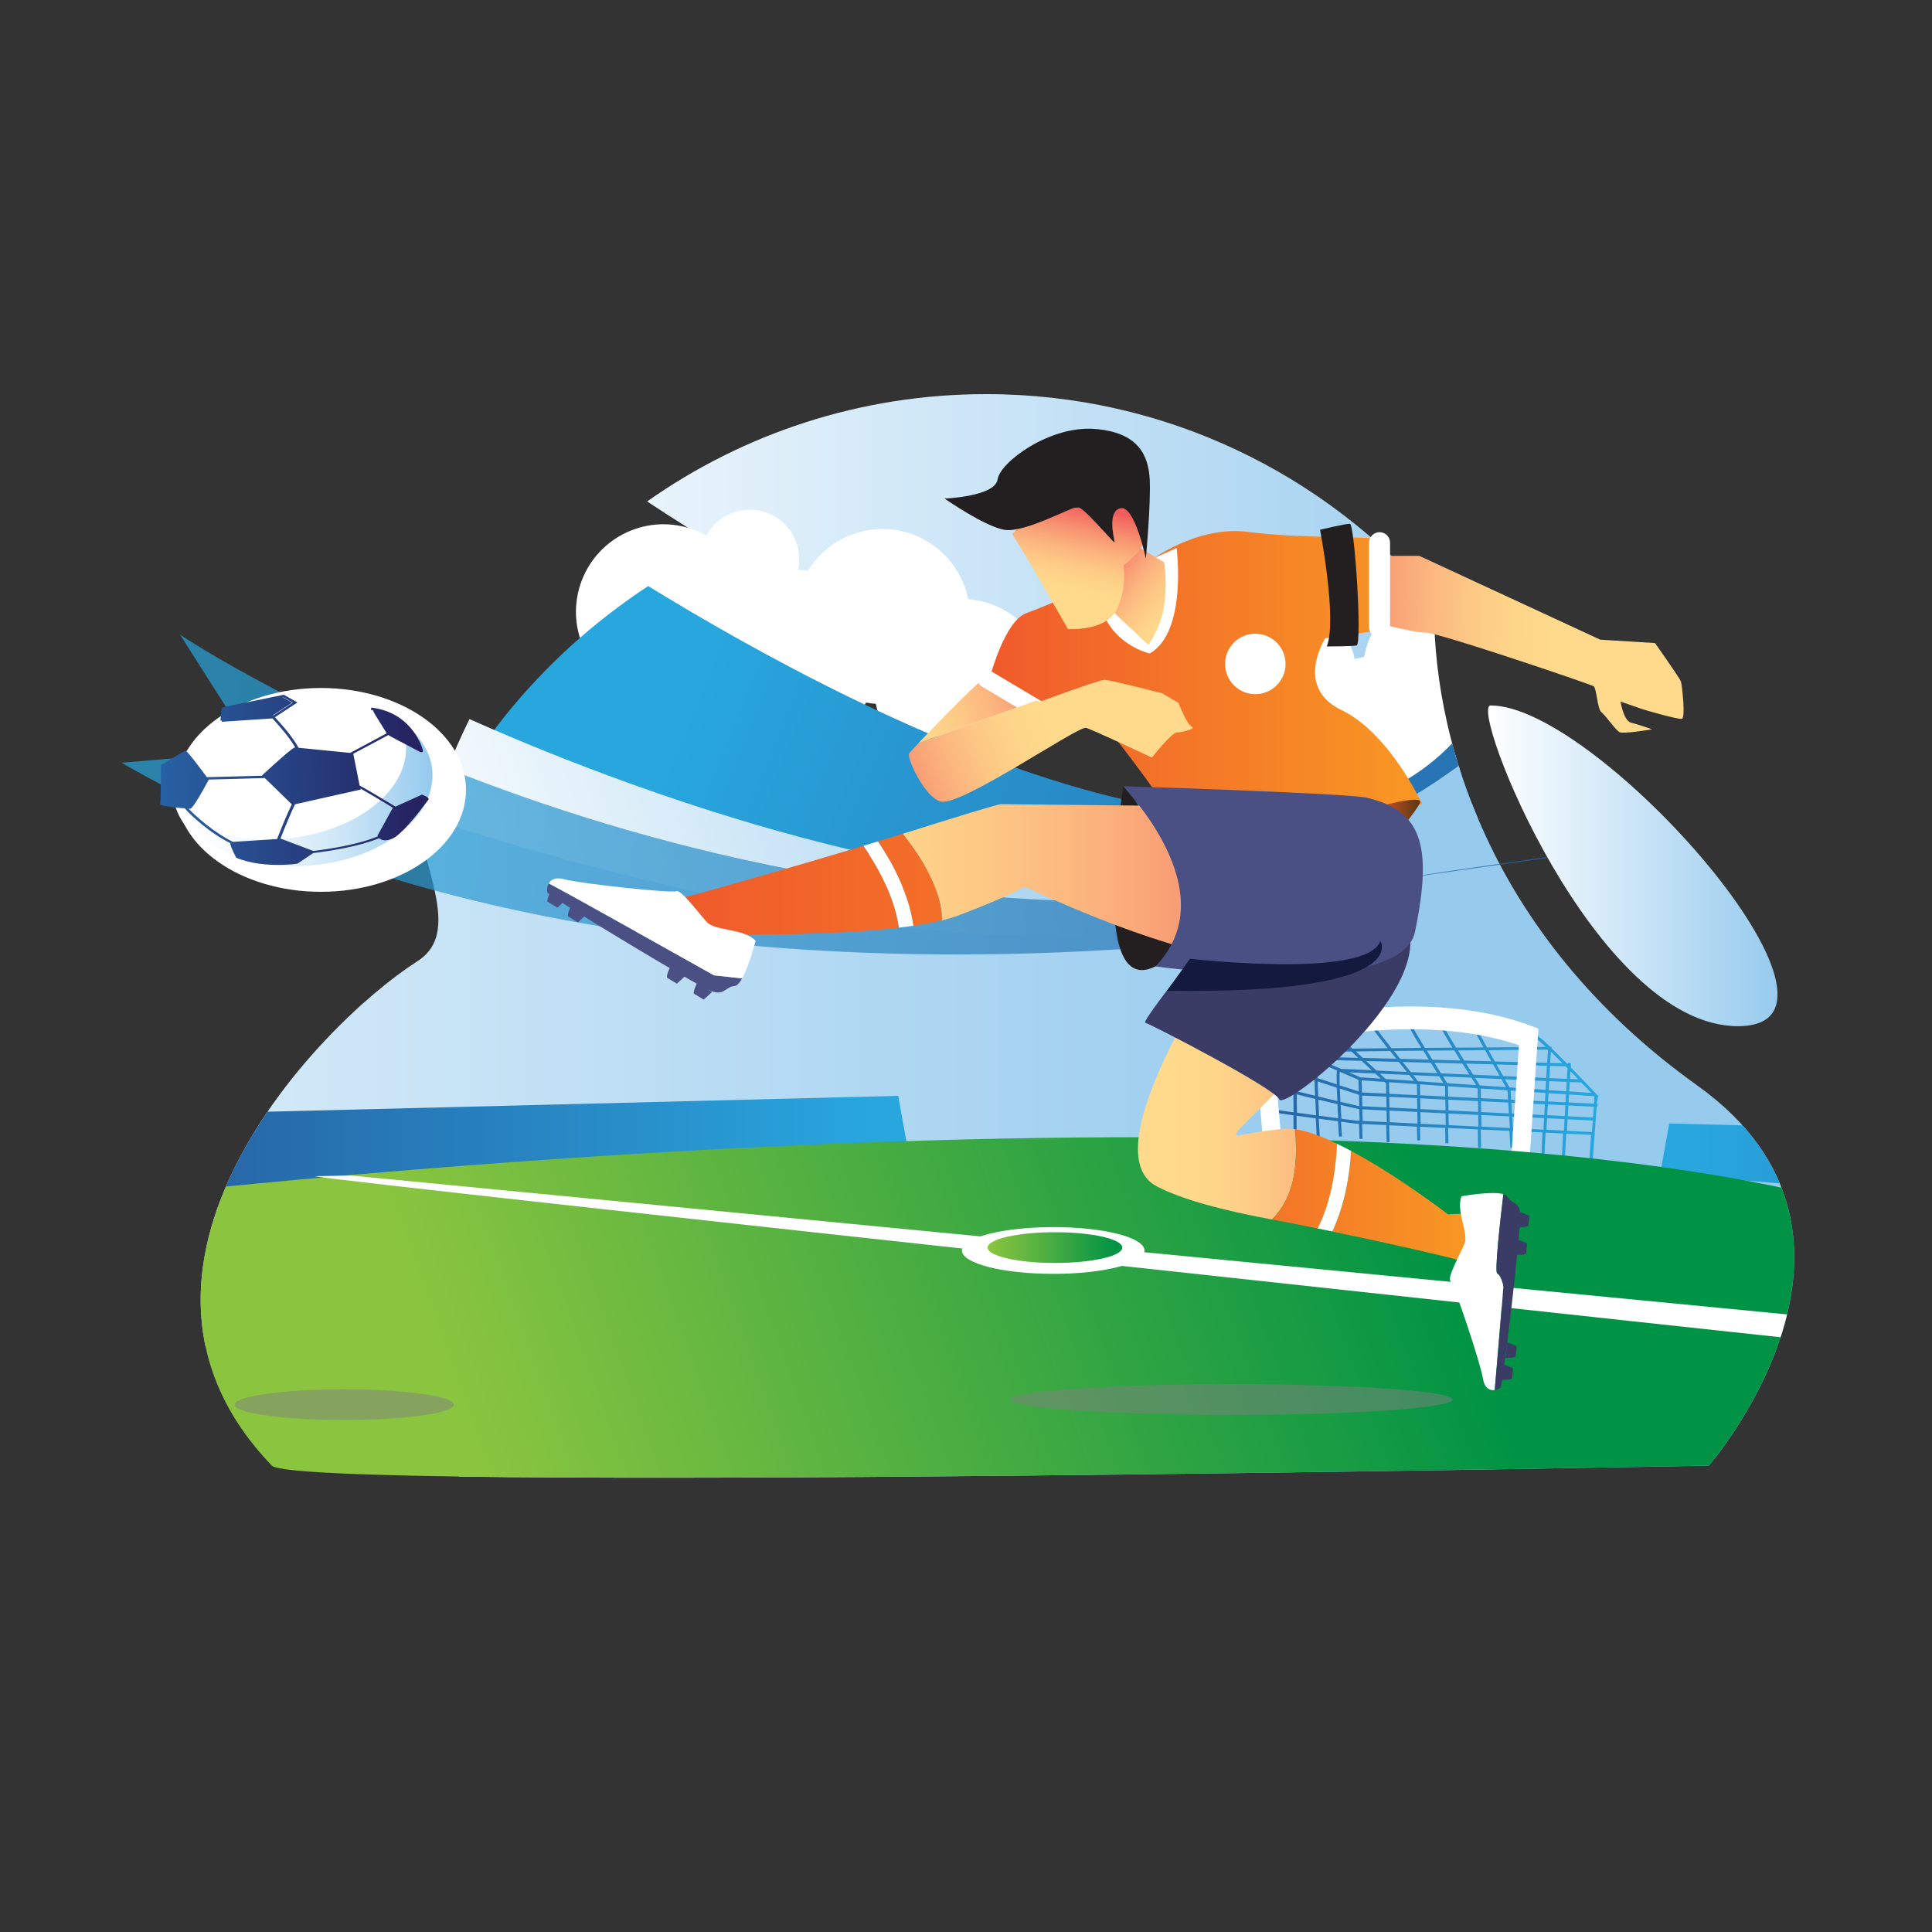 <?xml version="1.0" encoding="utf-8"?>
<svg xmlns="http://www.w3.org/2000/svg" enable-background="new 0 0 2000 2000" id="Layer_1" version="1.1" viewBox="0 0 2000 2000" x="0" y="0">
  <rect x="0" y="0" width="2000" height="2000" fill="#333333" stroke="none"/>
  <defs>
    <path d="M281.4,1517.2c27.1,28.2,1487.6,0,1487.6,0    s206.4-237.5-11.7-393.3c-218.1-155.8-276.5-366.1-272.6-506.2c3.9-140.2-338.8-494.6-806.1-210.3    C211.3,691.7,535.6,928.9,431.9,995.2C328.1,1061.6,86.6,1314.7,281.4,1517.2z" id="SVGID_00000141441520415147298940000013021746418853971647_"/>
  </defs>
  <clipPath id="SVGID_00000096758196493225876990000016407210366103750295_">
    <use href="#SVGID_00000141441520415147298940000013021746418853971647_" overflow="visible"/>
  </clipPath>
  <g clip-path="url(#SVGID_00000096758196493225876990000016407210366103750295_)">
    <linearGradient gradientUnits="userSpaceOnUse" id="SVGID_1_" x1="411.502" x2="1630.112" y1="582.657" y2="582.657">
      <stop offset="0" stop-color="#fff"/>
      <stop offset="1" stop-color="#97cbee"/>
    </linearGradient>
    <path d="M1484.1,621.5C1372.3,490.8,1206.2,408,1020.8,408c-130.6,0-251.7,41.1-350.9,111.1    C876.4,655.2,1341.7,918.8,1484.1,621.5z" fill="url(#SVGID_1_)"/>
    <path d="M1018.6,623.1c-5.4-1.5-10.9-2.4-16.3-2.8c-6.6-32.6-31.1-60.4-65.4-69.6c-39.7-10.6-80.2,6.9-100.6,40.3    c-3.4-0.6-6.7-1.1-10.1-1.3c5.8-26.6-10.3-53.3-36.8-60.3c-23.3-6.2-47.1,4.7-58.1,25c-6.5-3.7-13.6-6.6-21.2-8.6    c-48.3-12.9-97.9,15.8-110.8,64.2c-12.9,48.3,15.8,97.9,64.2,110.8c24.9,6.7,50.2,2.2,70.6-10.3c9.7,27.1,32.1,49.1,61.9,57.1    c39.7,10.6,80.2-6.9,100.6-40.3c3.3,0.6,6.7,1.1,10,1.3c6.6,32.6,31.1,60.4,65.4,69.6c48.3,12.9,97.9-15.8,110.8-64.2    C1095.6,685.6,1066.9,636,1018.6,623.1z" fill="#fff"/>
    <path d="M1593.6,643c-5.6,0.6-11,1.8-16.2,3.4c-18.1-28-51-44.8-86.3-40.8c-40.8,4.7-72.1,35.8-78.9,74.3    c-3.4,0.6-6.7,1.5-9.9,2.4c-4.3-26.9-29-45.8-56.3-42.7c-23.9,2.7-42.1,21.6-45,44.5c-7.4-1-15.1-1.2-22.9-0.3    c-49.7,5.7-85.4,50.6-79.7,100.2c5.7,49.7,50.6,85.4,100.2,79.7c25.7-2.9,47.5-16.3,62-35.4c18.9,21.7,47.8,34,78.5,30.5    c40.8-4.7,72.1-35.8,78.9-74.3c3.3-0.6,6.6-1.4,9.8-2.4c18.1,28,51,44.8,86.3,40.8c49.7-5.7,85.4-50.6,79.7-100.2    C1688.2,673,1643.3,637.4,1593.6,643z" fill="#fff"/>
    <linearGradient gradientUnits="userSpaceOnUse" id="SVGID_00000044893132044315736310000009486576913025533352_" x1="1679.6" x2="694.793" y1="1039.686" y2="638.656">
      <stop offset="0" stop-color="#2762a4"/>
      <stop offset=".952" stop-color="#28a6de"/>
    </linearGradient>
    <path d="M671,606.7    c-84.7,55.7-154.6,129.6-203.1,215.6c118.6,46.4,639.8,239.4,940,125c106.4-40.6,177.2-87.2,221.2-123.3    c-23.1-41.3-51.1-79.8-83.3-114.8C1392.7,1006.4,892.9,742.9,671,606.7z" fill="url(#SVGID_00000044893132044315736310000009486576913025533352_)"/>
    <linearGradient gradientUnits="userSpaceOnUse" id="SVGID_00000131351732237760476320000013103025566822963391_" x1="441.515" x2="1198.382" y1="1018.148" y2="750.879">
      <stop offset="0" stop-color="#fff"/>
      <stop offset="1" stop-color="#97cbee"/>
    </linearGradient>
    <path d="M486,744.4c-18,36.4-32.8,74.8-44,114.8    c401.7,138.9,931.5,239.4,1140.9-77.4c-5.1-12.1-10.5-24-16.2-35.7c-41,38.4-106.8,87.9-205.9,130.9    C1081.5,998.5,596.4,793.7,486,744.4z" fill="url(#SVGID_00000131351732237760476320000013103025566822963391_)"/>
    <linearGradient gradientUnits="userSpaceOnUse" id="SVGID_00000140716012956332697680000011252407364189659323_" x1="-585.837" x2="1386.242" y1="1202.106" y2="1202.106">
      <stop offset="0" stop-color="#fff"/>
      <stop offset="1" stop-color="#97cbee"/>
    </linearGradient>
    <path d="M435.6,844.6    c-16.5,55.3-384.3,219.5-384.3,280.2c0,336.5,631.7,503.6,968.3,503.6c80.4,0,825.3,15.3,895.6-13    c223.8-90.1,31.2-333.2,31.2-589.3c0-88.1-336.1-178.9-369.7-254.5C1367.1,1070.1,837.3,975.5,435.6,844.6z" fill="url(#SVGID_00000140716012956332697680000011252407364189659323_)"/>
  </g>
  <linearGradient gradientUnits="userSpaceOnUse" id="SVGID_00000110428870320093520000000011254233298364078986_" x1="173.954" x2="939.245" y1="1191.103" y2="1191.103">
    <stop offset="0" stop-color="#2762a4"/>
    <stop offset=".952" stop-color="#28a6de"/>
  </linearGradient>
  <path clip-path="url(#SVGID_00000096758196493225876990000016407210366103750295_)" d="M174,1153.3c11.8,0,755.8-18.9,755.8-18.9l9.4,52L181,1247.8" fill="url(#SVGID_00000110428870320093520000000011254233298364078986_)"/>
  <linearGradient gradientTransform="matrix(-1 0 0 1 104.695 0)" gradientUnits="userSpaceOnUse" id="SVGID_00000093900048269488020300000015366262185835559842_" x1="-2379.089" x2="-1613.797" y1="1219.658" y2="1219.658">
    <stop offset="0" stop-color="#2762a4"/>
    <stop offset=".952" stop-color="#28a6de"/>
  </linearGradient>
  <path clip-path="url(#SVGID_00000096758196493225876990000016407210366103750295_)" d="M2483.8,1181.9c-11.8,0-755.8-18.9-755.8-18.9l-9.4,52l758.2,61.4" fill="url(#SVGID_00000093900048269488020300000015366262185835559842_)"/>
  <g clip-path="url(#SVGID_00000096758196493225876990000016407210366103750295_)">
    <linearGradient gradientUnits="userSpaceOnUse" id="SVGID_00000047760630347355866420000004338985121866623885_" x1="1308.112" x2="1655.148" y1="1134.106" y2="1134.106">
      <stop offset="0" stop-color="#2762a4"/>
      <stop offset=".952" stop-color="#28a6de"/>
    </linearGradient>
    <path d="M1654.2,1135.1l1,0.1l-0.9-0.9l0-0.4    l-0.5,0l-1.4-1.5c-1.6-1.7-6.7-7.1-13.4-14.1l0-0.6c-0.2,0-0.4,0-0.6,0c-3.8-4-8.1-8.4-12.4-12.8c0.2-2.3,0.3-3.7,0.3-4.1    l-1.5-0.3l-1.5-0.5c0,0.1-0.1,0.4-0.1,1l-1.1,0c-5.6-5.6-11.1-11.2-16-15.9l0.5-1.4l-1.8,0c-6.4-6.1-11.4-10.5-13.4-11.4l-1.3,2.9    c1.4,0.6,5.1,3.8,10.1,8.6c-9.1,0.1-32.1,0.3-60.9,0.5c-7.1-13-12.6-23.4-12.8-25.3c0,0.3-0.2,1-1,1.3l-1-3l-0.8,0.3l-0.3,0.7    c-0.4,1-0.8,2.2,12.2,26c-9,0.1-18.5,0.2-28.3,0.2c-8-13.1-14.2-23.7-14.5-25.6c0.1,0.3-0.2,1.1-1,1.4l-1-3l-0.8,0.3l-0.3,0.7    c-0.2,0.6-0.8,2.2,13.8,26.2c-9.3,0.1-18.9,0.2-28.4,0.3c-8-13.2-14.4-24-14.7-25.9c0.1,0.3-0.2,1.1-1,1.4l-1-3l-0.8,0.3l-0.3,0.7    c-0.2,0.6-0.8,2.2,14,26.5c-11,0.1-21.3,0.2-30.9,0.3c-10.8-13.8-19.6-25.4-20.2-27.3c0.1,0.4-0.1,1.3-1,1.6l-1-3l-0.9,0.3    l-0.2,0.8c-0.3,1.1-0.6,2.2,19.3,27.6c-13.5,0.1-25.6,0.3-36.4,0.4c-9.6-9.1-16.9-16.3-17.7-17.7c0.1,0.1,0.2,0.5,0,1l-1.4-0.7    l-0.5-1.5l-0.9,0.4l-0.2,0.9c-0.2,1-0.4,2,16.1,17.7c-5.5,0.1-10.6,0.1-15.4,0.2c-12.5,0.2-22.8,0.3-30.1,0.5    c-4.6,0.1-7.5,0.2-9.4,0.3l-31.5-13.5l-1.2,2.9l29,12.4l-0.2,0.7l0.6,0.3c0.5,1.9,0.8,9,1.1,18.8c-15.2-5-26.1-8.6-27.2-9.1    l-1.4,2.8c1.2,0.6,13.3,4.6,28.7,9.6c0.1,5.3,0.3,11.3,0.4,17.6c-10.5-2.6-19.4-4.9-26.5-6.9c-2.6-0.7-3.5-1-4,0.4    c-0.5,1.4,0.9,2,1.4,2.2c0.3,0.1,0.7,0.3,1.1,0.5l0.2-0.3c0.2,0,0.3,0.1,0.5,0.1c7.3,2,16.5,4.4,27.4,7.1    c0.1,6.3,0.2,12.9,0.2,19.3c-15.3-2.1-26.6-3.8-28-4.4l-1.4,2.8c1.3,0.6,13.8,2.5,29.3,4.7c0.1,8.1,0.1,15.9,0.1,22.7l3.2,0    c0-0.1,0-9.6-0.1-22.3c6.4,0.9,13.2,1.8,19.9,2.7c0.6,11,1,19,1,19.2l3.1-0.2c-0.3-5.6-0.7-12-1-18.6c7.1,0.9,13.9,1.8,19.9,2.6    c0.6,9.1,1,15.8,1,15.9l3.1-0.2c-0.3-4.6-0.7-9.8-1-15.2c6.7,0.9,12.1,1.6,15.1,2l3.6,0.2l0.4,15.6l3.2-0.1l-0.4-15.4l24.9,1.2    l0.4,17.7l3.1-0.1l-0.4-17.4l28.7,1.4l0.3,14.3l3.1-0.1l-0.2-14.1l26,1.2l0.3,16l3.1-0.1l-0.3-15.8l30.7,1.5l0.3,19.1l3.1-0.1    l-0.3-18.9l29.6,1.4l1.1,17.6l3.1-0.2l-1.1-17.3l31.2,1.5c-0.7,14-1.2,24-1.2,24.3l3.1,0c0-0.2,0.5-10.2,1.3-24.1l18.1,0.9    c-1.1,20.9-2,38.1-2,38.5l3.2,0c0-0.3,0.9-17.5,2-38.3l25.8,1.2l-1.8,25.6l3.6,0.2l3.9-54.9l0.9,0l0.2-3.1l-0.8,0L1654.2,1135.1z     M1625.7,1108.9c2.7,2.8,5.5,5.6,8.2,8.4c-2.5-0.1-5.4-0.2-8.6-0.4C1625.3,1113.9,1625.5,1111.2,1625.7,1108.9z M1625,1120.1    c5.6,0.2,9.8,0.4,12,0.5c3.6,3.7,7.1,7.4,10.3,10.8l-22.9-1.6C1624.6,1126.4,1624.8,1123.1,1625,1120.1z M1624.2,1133l26.4,1.8    l-0.5,7.7l-26.3-1.3C1623.9,1138.4,1624.1,1135.7,1624.2,1133z M1605.5,1088.7c3.6,3.6,7.7,7.6,11.9,11.9l-12.7-0.3    C1605.1,1095.3,1605.3,1091.3,1605.5,1088.7z M1602.5,1086.6c-0.2,2.6-0.5,7.4-0.9,13.6l-54.2-1.4c-2.2-4-4.4-7.9-6.5-11.6    C1563.3,1086.9,1584.5,1086.7,1602.5,1086.6z M1452.1,1099.4l29,0.8c2.1,3.3,4.3,6.9,6.8,10.8c-9.4-0.4-18.7-0.8-27.5-1.2    C1457.7,1106.4,1454.9,1102.9,1452.1,1099.4z M1456.2,1109.6c-11.4-0.5-22-1-31.3-1.4c-3.5-3.2-7.1-6.5-10.6-9.8l33.7,0.9    C1450.9,1102.9,1453.7,1106.4,1456.2,1109.6z M1484.9,1100.2l29,0.8c2.2,3.5,4.6,7.3,7.2,11.4c-9.8-0.4-19.7-0.9-29.4-1.3    C1489.5,1107.6,1487.2,1103.9,1484.9,1100.2z M1517.8,1101.1l27.8,0.7c2.4,4.2,4.7,8.3,6.8,11.9c-8.9-0.4-18.1-0.8-27.3-1.2    C1522.6,1108.8,1520.2,1105,1517.8,1101.1z M1537.4,1087.1c1.3,2.4,2.7,5,4.3,7.8c0.7,1.2,1.4,2.5,2.1,3.7l-28-0.7    c-2.2-3.6-4.4-7.1-6.5-10.5C1518.7,1087.3,1528.1,1087.2,1537.4,1087.1z M1505.5,1087.4c1.9,3.1,4,6.6,6.4,10.4l-29-0.8    c-2-3.2-3.9-6.3-5.8-9.4C1486.6,1087.6,1496.1,1087.5,1505.5,1087.4z M1473.4,1087.7c1.7,2.8,3.6,5.9,5.7,9.2l-29.6-0.8    c-2.2-2.8-4.4-5.5-6.5-8.2C1452.9,1087.9,1463.1,1087.8,1473.4,1087.7z M1439.1,1088c1,1.2,1.9,2.5,3,3.8c1.1,1.4,2.2,2.8,3.4,4.2    l-34.7-0.9c-2.5-2.3-4.9-4.6-7.2-6.7C1414.6,1088.3,1426.5,1088.2,1439.1,1088z M1340.8,1089.7l19.9,8.5c-0.2,2.9-0.3,8,0,16.9    c-6.6-2.1-13-4.2-18.8-6.1C1341.6,1097.9,1341.2,1092.4,1340.8,1089.7z M1342,1112.3c6,2,12.4,4,18.8,6.1    c0.1,4.4,0.3,9.7,0.6,15.9c-6.9-1.6-13.2-3.2-19.1-4.6C1342.2,1122.8,1342.1,1117.1,1342,1112.3z M1342.6,1151.9    c0-5.9-0.1-12.3-0.2-18.8c0-0.1,0-0.1,0-0.2c5.9,1.5,12.3,3,19.2,4.7c0.3,5.9,0.5,11.7,0.8,17    C1355.5,1153.6,1348.8,1152.7,1342.6,1151.9z M1362.5,1093.9l-0.3,0.1c-0.4,0.1-0.7,0.3-1,1l-13.5-5.8c10.1-0.2,28.4-0.5,51.3-0.7    c2.1,2,4.4,4.2,7,6.6L1362.5,1093.9z M1363.8,1099.5l20.3,8.7c-0.4,1.4-0.6,4.9-0.3,14.3c-6.6-2.1-13.3-4.3-19.8-6.4    C1363.7,1108.9,1363.6,1103,1363.8,1099.5z M1364,1119.5c6.9,2.2,13.7,4.4,19.8,6.4c0.1,3.8,0.3,8.4,0.6,13.9    c-7-1.6-13.6-3.2-19.8-4.7C1364.4,1129.6,1364.2,1124.3,1364,1119.5z M1365.5,1155c-0.3-5.5-0.5-11.2-0.8-16.7    c6.2,1.5,12.9,3.1,19.8,4.7c0,0.1,0,0.2,0,0.3c0.3,4.9,0.5,9.8,0.8,14.3C1378.9,1156.8,1372.2,1155.9,1365.5,1155z M1366.2,1097.1    l43.3,1.1c3.6,3.4,7.2,6.7,10.5,9.7c-15.6-0.7-27-1.2-31.7-1.4L1366.2,1097.1z M1386.9,1109.7c0.2,0,0.4,0,0.6,0l18.8,8.1    l0.3,12.1c-6.3-2-13-4.2-19.8-6.4C1386.7,1116.8,1386.7,1111.7,1386.9,1109.7z M1387,1126.9c8.7,2.8,15.9,5.1,19.8,6.4l0.3,11.8    c-6.8-1.6-13.2-3.1-19.5-4.5C1387.4,1135.7,1387.2,1131,1387,1126.9z M1404.2,1160.1c-4.9-0.6-10.2-1.3-15.6-2    c-0.3-4.7-0.6-9.6-0.8-14.3c6.1,1.4,12.4,2.9,19,4.4l0.1,0l0.2,0l0.3,12L1404.2,1160.1z M1396.5,1110.1c6.6,0.3,15.9,0.7,27.2,1.2    c2.2,2,4.2,3.8,5.8,5.3l-21.2-1.4L1396.5,1110.1z M1409.6,1118.4l23.7,1.6c0.6,0.6,1.2,1,1.5,1.4l0.2,10.7l-25.1-1.2    L1409.6,1118.4z M1410,1134.1l25.1,1.2l0.2,11.1l-25-1.2L1410,1134.1z M1410.6,1160.4l-0.3-12l25,1.2l0.3,12L1410.6,1160.4z     M1434.5,1117c-1.9-1.7-3.9-3.6-6-5.5c9.2,0.4,19.4,0.8,30.3,1.3c1.9,2.4,3.6,4.5,5,6.1L1434.5,1117z M1437.9,1120.6l0-0.3l28.7,2    c0.1,0.1,0.2,0.2,0.2,0.3l0.2,11.1l-28.8-1.4L1437.9,1120.6z M1438.2,1135.4l28.8,1.4l0.2,11.1l-28.8-1.4L1438.2,1135.4z     M1438.7,1161.7l-0.3-12l28.8,1.4l0.2,12L1438.7,1161.7z M1463,1113c8.7,0.4,17.7,0.8,26.9,1.2c1.4,2.2,2.8,4.5,4.3,6.9l-26.2-1.8    C1466.5,1117.3,1464.8,1115.2,1463,1113z M1469.9,1122.5l26,1.8l0.2,10.8l-26-1.3L1469.9,1122.5z M1470.2,1137l26,1.3l0.2,11.1    l-26-1.3L1470.2,1137z M1470.6,1163.3l-0.2-12l26,1.3l0.2,12L1470.6,1163.3z M1493.8,1114.3c9.7,0.4,19.6,0.9,29.4,1.3    c1.6,2.5,3.2,5,4.9,7.7l-29.9-2C1496.8,1119.1,1495.3,1116.8,1493.8,1114.3z M1499,1124.5l30.7,2.1l0.2,10.1l-30.7-1.5    L1499,1124.5z M1499.3,1138.4l30.7,1.5l0.2,11.1l-30.7-1.5L1499.3,1138.4z M1499.7,1164.7l-0.2-12l30.7,1.5l0.2,12L1499.7,1164.7z     M1527,1115.8c9.2,0.4,18.3,0.8,27.1,1.2c2,3.5,3.7,6.5,4.8,8.4l-27-1.8C1530.4,1121.1,1528.8,1118.5,1527,1115.8z M1532.9,1126.8    l27.6,1.9l0.6,9.5l-28.1-1.4L1532.9,1126.8z M1533.1,1140l28.2,1.4l0.7,11.2l-28.7-1.4L1533.1,1140z M1533.6,1166.3l-0.2-12    l28.9,1.4l0.8,12L1533.6,1166.3z M1597.8,1169.4l-31.6-1.5l-0.8-12l33,1.6C1598.2,1161.6,1598,1165.6,1597.8,1169.4z     M1598.6,1154.3l-33.4-1.6l-0.7-11.2l34.7,1.7C1599,1147,1598.8,1150.7,1598.6,1154.3z M1599.4,1140.1l-35.1-1.7l-0.6-9.5    l36.2,2.5C1599.7,1134.2,1599.5,1137.1,1599.4,1140.1z M1600,1128.2l-37.3-2.5c-1.6-2.7-3.2-5.6-4.9-8.5    c15.7,0.7,30.3,1.3,42.7,1.9C1600.4,1122,1600.2,1125.1,1600,1128.2z M1600.7,1115.9c-13.2-0.6-28.5-1.2-44.7-2    c-2.2-3.9-4.5-7.9-6.8-12l52.2,1.4C1601.2,1107.1,1601,1111.3,1600.7,1115.9z M1619,1170.4l-18.1-0.9c0.2-3.8,0.4-7.8,0.6-11.9    l18.1,0.9C1619.5,1162.5,1619.2,1166.5,1619,1170.4z M1619.8,1155.3l-18.1-0.9c0.2-3.6,0.4-7.4,0.6-11.1l18.1,0.9    C1620.3,1147.9,1620.1,1151.6,1619.8,1155.3z M1620.6,1141.1l-18.1-0.9c0.2-2.9,0.3-5.8,0.5-8.6l18.1,1.2    C1620.9,1135.5,1620.8,1138.3,1620.6,1141.1z M1621.3,1129.7l-18.1-1.2c0.2-3.2,0.3-6.3,0.5-9.3c6.9,0.3,13,0.6,18.1,0.8    C1621.7,1123,1621.5,1126.2,1621.3,1129.7z M1603.9,1116c0.3-4.6,0.5-8.8,0.7-12.6l16,0.4c0.7,0.7,1.4,1.4,2.1,2.1    c-0.2,2.9-0.4,6.6-0.7,10.9C1616.7,1116.6,1610.6,1116.3,1603.9,1116z M1622.2,1170.6c0.2-3.9,0.4-7.9,0.6-11.9l26,1.3l-0.8,11.9    L1622.2,1170.6z M1649.1,1156.8l-26.1-1.3c0.2-3.7,0.4-7.5,0.6-11.1l26.3,1.3L1649.1,1156.8z" fill="url(#SVGID_00000047760630347355866420000004338985121866623885_)"/>
    <path d="M1310.1,1210.2l-12.7-144.3l8.1-2.4c1.6-0.5,40.1-12,94-18c31.7-3.6,62-4.5,90.2-2.7     c35.5,2.2,67.6,8.7,95.6,19.3l7.3,2.8l-9.9,145.1l-18.9-2l8.6-126c-58.5-20-124.9-18.3-171.2-13.1c-38.3,4.3-69.1,11.6-83.1,15.2     l10.8,123.6L1310.1,1210.2z" fill="#fff"/>
    <linearGradient gradientUnits="userSpaceOnUse" id="SVGID_00000120525843634876366370000014436113503755615617_" x1="511.831" x2="1522.24" y1="1579.966" y2="1218.175">
      <stop offset=".005" stop-color="#8bc53f"/>
      <stop offset=".957" stop-color="#009345"/>
    </linearGradient>
    <path d="M90.9,1243.6c0,0,1367.1-164.8,1895.9,25    c0,0-108.9,292.4-105.8,308c3.1,15.6-1608.3,31.1-1592.8,40.4C303.8,1626.3,90.9,1243.6,90.9,1243.6z" fill="url(#SVGID_00000120525843634876366370000014436113503755615617_)"/>
  </g>
  <path clip-path="url(#SVGID_00000096758196493225876990000016407210366103750295_)" d="M325.8,1217.6   c18.2,5.2,1608.1,176.5,1608.1,176.5l46.7-20.8L363.4,1216.9" fill="#fff"/>
  <g clip-path="url(#SVGID_00000096758196493225876990000016407210366103750295_)">
    <path d="M1184.8,1294.5c0,13.4-42.3,24.2-94.5,24.2c-52.2,0-94.5-10.8-94.5-24.2c0-13.4,42.3-24.2,94.5-24.2    C1142.5,1270.2,1184.8,1281.1,1184.8,1294.5z" fill="#fff"/>
    <linearGradient gradientUnits="userSpaceOnUse" id="SVGID_00000000906712514600422770000010234148010422651529_" x1="1022.461" x2="1161.813" y1="1291.5" y2="1291.5">
      <stop offset=".005" stop-color="#8bc53f"/>
      <stop offset=".957" stop-color="#009345"/>
    </linearGradient>
    <path d="M1161.8,1291.5    c0,8.8-31.2,15.9-69.7,15.9c-38.5,0-69.7-7.1-69.7-15.9s31.2-15.9,69.7-15.9C1130.6,1275.6,1161.8,1282.7,1161.8,1291.5z" fill="url(#SVGID_00000000906712514600422770000010234148010422651529_)"/>
  </g>
  <path d="M469.7,1454.1c0,8.8-50.8,15.9-113.4,15.9c-62.6,0-113.4-7.1-113.4-15.9c0-8.8,50.8-15.9,113.4-15.9  C419,1438.2,469.7,1445.3,469.7,1454.1z" fill="gray" opacity=".5"/>
  <ellipse cx="1274.8" cy="1448.8" fill="gray" opacity=".5" rx="228.9" ry="15.9"/>
  <linearGradient gradientTransform="scale(-1 1) rotate(-8.251 177.315 -8953.554)" gradientUnits="userSpaceOnUse" id="SVGID_00000018922257051461952840000000902056636605265550_" x1="-3094.259" x2="-1520.879" y1="621.906" y2="621.906">
    <stop offset="0" stop-color="#2762a4"/>
    <stop offset=".952" stop-color="#28a6de"/>
  </linearGradient>
  <path d="M186.3,656.9  c9.5,6.6,536.7,355.8,1214.2,259.9s5.9-4.4,13.2-0.7c7.3,3.7,34.8,31.3,34.8,31.3s-770.9,161-1322.7-157.8l137.5-11.7" fill="url(#SVGID_00000018922257051461952840000000902056636605265550_)" opacity=".7"/>
  <g>
    <path d="M1163,813.9c-0.5,1.7-37.3,221.7,33.1,186.5c5.7-2.9,71.7-41.5,75.1-48.2" fill="#231f20"/>
    <linearGradient gradientUnits="userSpaceOnUse" id="SVGID_00000129905261793969702440000015356302597484776070_" x1="1178.05" x2="1499.03" y1="1058.005" y2="1058.005">
      <stop offset=".096" stop-color="#ffda8c"/>
      <stop offset=".246" stop-color="#fed68a"/>
      <stop offset=".411" stop-color="#fdc885"/>
      <stop offset=".584" stop-color="#fbb27d"/>
      <stop offset=".762" stop-color="#f79371"/>
      <stop offset=".943" stop-color="#f36c62"/>
      <stop offset="1" stop-color="#f15e5d"/>
    </linearGradient>
    <path d="M1340.5,1168.9    c-4.4-0.6-8.5-0.8-12.1-0.4c-49,5.3-46.3,9.3-49,5.3c-2.6-4,172-158.8,169.4-205.1c-2.6-46.3-34.4-115.1-38.4-115.1    c-4,0-129.7,113.8-129.7,113.8s-156.1,222.3-83.4,260.6c27.9,14.7,73.6,25.9,119.3,34.4C1343.8,1236.1,1343,1194.6,1340.5,1168.9z" fill="url(#SVGID_00000129905261793969702440000015356302597484776070_)"/>
    <linearGradient gradientUnits="userSpaceOnUse" id="SVGID_00000137107988545128309530000007122161935661324681_" x1="1158.141" x2="1525.22" y1="1249.179" y2="1249.179">
      <stop offset="0" stop-color="#f05a2b"/>
      <stop offset=".962" stop-color="#f89624"/>
    </linearGradient>
    <path d="M1523.9,1260.3     c-1.9-5.5-24.9-3.2-24.9-3.2s-51.1-39.4-100.4-65.7c-0.4,6.4-1,13.4-1.9,20.6c-2.3,17.6-7.2,41.2-17.5,62.9     c66.6,13.8,137.9,30.2,137.9,32C1517.1,1309.7,1529.1,1275.5,1523.9,1260.3z" fill="url(#SVGID_00000137107988545128309530000007122161935661324681_)"/>
    <linearGradient gradientUnits="userSpaceOnUse" id="SVGID_00000081621827982388413560000013933524919019297940_" x1="1158.138" x2="1525.219" y1="1220.28" y2="1220.28">
      <stop offset="0" stop-color="#f05a2b"/>
      <stop offset=".962" stop-color="#f89624"/>
    </linearGradient>
    <path d="M1340.5,1168.9     c2.5,25.7,3.3,67.2-23.8,93.5c14.2,2.6,30.4,5.8,47.4,9.3c15.3-30.1,19.3-66.9,20-87.7C1368.1,1176.3,1353,1170.7,1340.5,1168.9z" fill="url(#SVGID_00000081621827982388413560000013933524919019297940_)"/>
    <path d="M1398.6,1191.4c-4.9-2.6-9.8-5.1-14.6-7.4c-0.7,20.8-4.6,57.7-20,87.7c5,1,10.1,2.1,15.2,3.1     c10.3-21.7,15.2-45.2,17.5-62.9C1397.7,1204.7,1398.3,1197.7,1398.6,1191.4z" fill="#fff"/>
    <path d="M1307.2,915.8c-17.2,2.6-127,141.6-121.7,142.9c5.3,1.3,133.6,67.5,138.9,79.4   c5.3,11.9,154.8-107.2,133.6-177.3c-21.2-70.1-43.7-101.9-47.6-107.2C1406.4,848.3,1307.2,915.8,1307.2,915.8z" fill="#3a3c65"/>
    <linearGradient gradientUnits="userSpaceOnUse" id="SVGID_00000093856707410115797270000016538929217680420763_" x1="1643.572" x2="1343.245" y1="668.922" y2="660.322">
      <stop offset=".096" stop-color="#ffda8c"/>
      <stop offset=".246" stop-color="#fed68a"/>
      <stop offset=".411" stop-color="#fdc885"/>
      <stop offset=".584" stop-color="#fbb27d"/>
      <stop offset=".762" stop-color="#f79371"/>
      <stop offset=".943" stop-color="#f36c62"/>
      <stop offset="1" stop-color="#f15e5d"/>
    </linearGradient>
    <path d="M1408.7,575.4h60.5l187.4,86.8l56.7,3.5   c0,0,25.8,36.7,26.8,39.7s5,37.7,1,38.7c-4,1-40.7-9.9-40.7-9.9l-22.8-7.9c0,0,3,19.8,10.9,21.8c7.9,2,21.8,6.9,21.8,6.9   s-29.8,5-33.7,3c-4-2-14.9-17.9-18.9-20.8c-4-3-5-24.8-7.9-26.8c-3-2-163.7-56.6-174.6-55.6c-10.9,1-72.4-15.9-78.4-16.9" fill="url(#SVGID_00000093856707410115797270000016538929217680420763_)"/>
    <linearGradient gradientUnits="userSpaceOnUse" id="SVGID_00000023997107105442941880000003963769189944232116_" x1="1025.717" x2="1472.243" y1="710.94" y2="710.94">
      <stop offset="0" stop-color="#f05a2b"/>
      <stop offset=".962" stop-color="#f89624"/>
    </linearGradient>
    <path d="M1189.4,581.4c0,0,48.6-37.7,102.2-30.8   c53.6,6.9,131,5,127,6.9c-4,2,7.9,95.3,7.9,95.3l-54.6,7.9c0,0-32.7,50.6,16.9,74.4c49.6,23.8,83.4,97.2,83.4,97.2l-66.5,18.9   l-172.7,20.8c0,0-89.5-131-117.3-150.9c0,0-6.8,20.9-9.7,19.9c-3-1-80.4-42.7-80.4-42.7s14.9-55.6,36.7-63.5   C1084.3,627,1189.4,581.4,1189.4,581.4z" fill="url(#SVGID_00000023997107105442941880000003963769189944232116_)"/>
    <path d="M1194.7,577.7l23.3-10.4c0,0,11.4,86.8-27.8,109.2c0,0-42.2-9.4-51.6-52.6   C1129.2,580.7,1194.7,577.7,1194.7,577.7z" fill="#fff"/>
    <linearGradient gradientUnits="userSpaceOnUse" id="SVGID_00000181073833047229240470000000081864394947012005_" x1="1417.146" x2="1470.227" y1="849.134" y2="849.134">
      <stop offset="0" stop-color="#f05a2b"/>
      <stop offset=".957" stop-color="#603813"/>
    </linearGradient>
    <path d="M1419.8,837.3c4.6-2,53.6-15.2,50.3-6.6   c-3.3,8.6-29.8,39.7-29.8,39.7l-23.1-33.1" fill="url(#SVGID_00000181073833047229240470000000081864394947012005_)"/>
    <linearGradient gradientUnits="userSpaceOnUse" id="SVGID_00000173138084977797883360000012433304267889793708_" x1="742.88" x2="1419.746" y1="915.124" y2="915.124">
      <stop offset=".096" stop-color="#ffda8c"/>
      <stop offset=".246" stop-color="#fed68a"/>
      <stop offset=".411" stop-color="#fdc885"/>
      <stop offset=".584" stop-color="#fbb27d"/>
      <stop offset=".762" stop-color="#f79371"/>
      <stop offset=".943" stop-color="#f36c62"/>
      <stop offset="1" stop-color="#f15e5d"/>
    </linearGradient>
    <path d="M1417,843c-4,0-121.7-7.9-121.7-7.9    c-10.6,0-251.4-2.6-259.3-2.6c-3.1,0-48,13.8-101.6,30.7c17.8,22.3,40.9,57.4,40.7,89.6c6.4-1.6,12.2-3.3,17.2-5.2    c59.5-22.5,64.8-29.1,68.8-29.1s164.1,80.7,268.6,79.4C1434.2,996.5,1421,843,1417,843z" fill="url(#SVGID_00000173138084977797883360000012433304267889793708_)"/>
    <linearGradient gradientUnits="userSpaceOnUse" id="SVGID_00000022522531708625560170000014819742625846342793_" x1="703.624" x2="1494.93" y1="910.678" y2="910.678">
      <stop offset="0" stop-color="#f05a2b"/>
      <stop offset=".962" stop-color="#f89624"/>
    </linearGradient>
    <path d="M945.5,958.3     c10.7-1.6,20.7-3.4,29.6-5.6c0.2-32.2-22.9-67.3-40.7-89.6c-8,2.5-16.6,5.2-25.6,7.9c3.3,4.9,6.8,10.4,10.2,16.2     C929.3,904.9,941.6,930.8,945.5,958.3z" fill="url(#SVGID_00000022522531708625560170000014819742625846342793_)"/>
    <linearGradient gradientUnits="userSpaceOnUse" id="SVGID_00000068678888794252182670000003262261336979225728_" x1="703.625" x2="1494.93" y1="921.65" y2="921.65">
      <stop offset="0" stop-color="#f05a2b"/>
      <stop offset=".962" stop-color="#f89624"/>
    </linearGradient>
    <path d="M705.1,929.8c-3.2,0-2.6,17,15.5,27.8     c0.2,0.1,10.7,4.9,10.9,5c11.9,7.1,33.2,4.8,33.2,4.8s93.6,1.5,165.8-7.1c-4.7-33.5-23.9-66.2-36.8-84.7     C811.6,900.4,707.8,929.8,705.1,929.8z" fill="url(#SVGID_00000068678888794252182670000003262261336979225728_)"/>
    <path d="M919,887.2c-3.4-5.8-6.9-11.3-10.2-16.2c-4.9,1.5-9.9,3-15,4.6c13,18.5,32.1,51.1,36.8,84.7     c5.1-0.6,10.1-1.3,14.9-2C941.6,930.8,929.3,904.9,919,887.2z" fill="#fff"/>
    <path d="M1163,813.9c-1.9,0,108.5,108.5,33.1,186.5c0,0,254,35.6,268.7-35.8c18.9-91.3,6-125.7-50.4-138.9   C1395,821.3,1168.3,813.9,1163,813.9z" fill="#4a4f84"/>
    <path d="M482.4,817.7c0,58.3-67.3,105.5-150.2,105.5S182,876,182,817.7c0-58.3,67.3-105.5,150.2-105.5   S482.4,759.4,482.4,817.7z" fill="#fff"/>
    <path d="M1366.5,548.4c0,0,17.9,93,7,120.8c0,0,24.8,0,30.8-1c6-1-2-126-6.9-126   C1392.4,542.2,1366.5,548.4,1366.5,548.4z" fill="#231f20"/>
    <linearGradient gradientUnits="userSpaceOnUse" id="SVGID_00000171701601316871991590000000229278477788567426_" x1="1227.151" x2="1137.351" y1="650.575" y2="574.171">
      <stop offset=".096" stop-color="#ffda8c"/>
      <stop offset=".246" stop-color="#fed68a"/>
      <stop offset=".411" stop-color="#fdc885"/>
      <stop offset=".584" stop-color="#fbb27d"/>
      <stop offset=".762" stop-color="#f79371"/>
      <stop offset=".943" stop-color="#f36c62"/>
      <stop offset="1" stop-color="#f15e5d"/>
    </linearGradient>
    <path d="M1143.8,624.7c-0.1,0.7,45,43,45,43   s11.5-16.1,15.4-35.4c4.6-23.3,1.6-50.6,0.5-50.6c-1.5,0-37.3-23.5-44.2-24.3C1155.2,556.7,1145.8,608.8,1143.8,624.7z" fill="url(#SVGID_00000171701601316871991590000000229278477788567426_)"/>
    <linearGradient gradientUnits="userSpaceOnUse" id="SVGID_00000025419402616053755660000004164347483424666514_" x1="1101.775" x2="1122.613" y1="625.595" y2="524.383">
      <stop offset=".096" stop-color="#ffda8c"/>
      <stop offset=".246" stop-color="#fed68a"/>
      <stop offset=".411" stop-color="#fdc885"/>
      <stop offset=".584" stop-color="#fbb27d"/>
      <stop offset=".762" stop-color="#f79371"/>
      <stop offset=".943" stop-color="#f36c62"/>
      <stop offset="1" stop-color="#f15e5d"/>
    </linearGradient>
    <path d="M1047.9,553.3   c2.6,1.3,57.6,97.9,57.6,97.9s39,2.6,50.3-19.8c11.2-22.5,7.3-46.3,7.3-46.3s26.1-18.1,20.8-32.6c-5.3-14.6-19.3-42.8-25.3-36.2   c-6,6.6-17.3,19.2-17.3,19.2s-41-45.6-43-45C1096.2,491.1,1047.9,553.3,1047.9,553.3z" fill="url(#SVGID_00000025419402616053755660000004164347483424666514_)"/>
    <path d="M1160.5,526.1c-14.4,2-7.5,30-6.9,33.7c0.5,3.5,0.5,2.2-19-18.5c-19.3-20.5-17.2-15.1-21.2-15.8   c-4-0.7-52.9,26.3-73.4,23c-20.5-3.3-62.2-32.4-62.2-32.4s52.3-2,54.9-19.8c2.6-17.9,53.6-55.6,99.9-52.3   c46.3,3.3,56.2,27.8,57.6,52.3c1.3,24.5-4,82-4,82S1174.9,524.1,1160.5,526.1z" fill="#231f20"/>
    <path d="M1439,649.1c0,6-4.9,10.9-10.9,10.9l0,0c-6,0-10.9-4.9-10.9-10.9v-87.3c0-6,4.9-10.9,10.9-10.9l0,0   c6,0,10.9,4.9,10.9,10.9V649.1z" fill="#fff"/>
    <linearGradient gradientUnits="userSpaceOnUse" id="SVGID_00000124148836639599003870000011323354128761867692_" x1="909.448" x2="1113.197" y1="759.973" y2="691.837">
      <stop offset=".096" stop-color="#ffda8c"/>
      <stop offset=".246" stop-color="#fed68a"/>
      <stop offset=".411" stop-color="#fdc885"/>
      <stop offset=".584" stop-color="#fbb27d"/>
      <stop offset=".762" stop-color="#f79371"/>
      <stop offset=".943" stop-color="#f36c62"/>
      <stop offset="1" stop-color="#f15e5d"/>
    </linearGradient>
    <path d="M1023.5,698.8c-4.7,0-51.8,48.4-72.7,70.5   c36.7-13.4,97.3-35.4,122.2-44.2L1023.5,698.8z" fill="url(#SVGID_00000124148836639599003870000011323354128761867692_)"/>
    <path d="M1090,743.7c-2.6,4.4-8.3,5.8-12.7,3.2l-60.9-36.2c-4.4-2.6-5.8-8.3-3.2-12.7l0,0c2.6-4.4,8.3-5.8,12.7-3.2   l60.8,36.2C1091.2,733.6,1092.7,739.3,1090,743.7L1090,743.7z" fill="#fff"/>
    <linearGradient gradientUnits="userSpaceOnUse" id="SVGID_00000160880945441761107550000007994017747920267450_" x1="1119.482" x2="887.786" y1="758.322" y2="847.131">
      <stop offset=".096" stop-color="#ffda8c"/>
      <stop offset=".246" stop-color="#fed68a"/>
      <stop offset=".411" stop-color="#fdc885"/>
      <stop offset=".584" stop-color="#fbb27d"/>
      <stop offset=".762" stop-color="#f79371"/>
      <stop offset=".943" stop-color="#f36c62"/>
      <stop offset="1" stop-color="#f15e5d"/>
    </linearGradient>
    <path d="M1233.8,752.4c-5-2-13.9-24.8-13.9-24.8   l-16.9-9.9c0,0-53.6-13.9-59.5-13.9c-6,0-67.5,22.8-67.5,22.8l-2.9-1.5c-25,8.8-85.5,30.8-122.2,44.2c-5.4,5.8-9.1,9.7-9.7,10.6   c-3,4,16,46,32.9,49.9c20.6,4.9,139.1-76.4,149.8-76.4c3,0,68.5,30.8,68.5,30.8s20.5-25.8,25.5-25.8   C1222.9,758.3,1238.7,754.4,1233.8,752.4z" fill="url(#SVGID_00000160880945441761107550000007994017747920267450_)"/>
    <path d="M1231.9,992.5c0,0,183.9,21.2,197.1-18.5c0,0,34.4,55.6-220.9,51.6L1231.9,992.5z" fill="#14193e"/>
    <path d="M1330.8,687.3c0,17.3-14,31.3-31.3,31.3c-17.3,0-31.3-14-31.3-31.3c0-17.3,14-31.3,31.3-31.3   C1316.8,656.1,1330.8,670.1,1330.8,687.3z" fill="#fff"/>
    <g>
      <path d="M568.1,914.6c-1.9,3.4-2,7.5-1.4,9.3c1.3,3.9,154.1,96,168.6,101.7c14.5,5.8,15.4-4.1,25.1-4.9    c2.6-0.2,5.2-3.3,7.8-7.8l-29.1-3.2C739.1,1009.7,591.9,927,568.1,914.6z" fill="#4a4f84"/>
      <path d="M782.2,973.8c-13-13.1-41.9-9.8-50.5-19.3c-8.7-9.5-26.8-34.1-31.6-31.9c-4.8,2.2-98.9-7.7-116-12.4    c-9.1-2.5-13.8,0.4-16,4.3c23.8,12.4,171,95.1,171,95.1l29.1,3.2c7.1-12.5,13.1-35.6,13.5-36.9L782.2,973.8z" fill="#fff"/>
    </g>
    <path d="M570.4,921.7c0,0-5.3,10.6-3.3,11.9c2,1.3,9.9,6,9.9,6l8.6-7.9" fill="#4a4f84"/>
    <path d="M591.6,936.9c0,0-5.3,10.6-3.3,11.9c2,1.3,9.9,6,9.9,6l8.6-7.9" fill="#4a4f84"/>
    <path d="M694.1,1000.4c0,0-5.3,10.6-3.3,11.9c2,1.3,9.9,6,9.9,6l8.6-7.9" fill="#4a4f84"/>
    <path d="M721.9,1016.9c0,0-5.3,10.6-3.3,11.9c2,1.3,9.9,6,9.9,6l8.6-7.9" fill="#4a4f84"/>
    <g>
      <path d="M441.4,785.5c16.1,46.2-28.8,95.1-100.4,109.3c-71.6,14.2-142.6-11.7-158.8-57.9     c-16.1-46.2,28.8-95.1,100.4-109.3C354.2,713.4,425.3,739.3,441.4,785.5z" fill="#fff"/>
      <linearGradient gradientTransform="rotate(-1.146 -3262.278 1562.64)" gradientUnits="userSpaceOnUse" id="SVGID_00000059305148161826606090000013678284649432425888_" x1="204.076" x2="462.159" y1="892.93" y2="892.93">
        <stop offset="0" stop-color="#fff"/>
        <stop offset=".163" stop-color="#f9fcfe"/>
        <stop offset=".377" stop-color="#e9f4fb"/>
        <stop offset=".617" stop-color="#cee7f7"/>
        <stop offset=".876" stop-color="#a9d4f1"/>
        <stop offset=".985" stop-color="#97cbee"/>
      </linearGradient>
      <path d="M444.5,783.5    c-5.4-15.4-16.9-28.6-32.6-38.8c2.1,3.6,3.8,7.3,5.2,11.1c16.1,46.2-28.8,95.1-100.4,109.3c-47.6,9.5-95,1.1-126.2-19.1    c22.8,39.1,88,59.8,153.6,46.8C415.6,878.6,460.6,829.7,444.5,783.5z" fill="url(#SVGID_00000059305148161826606090000013678284649432425888_)"/>
      <linearGradient gradientTransform="rotate(-1.146 -3262.278 1562.64)" gradientUnits="userSpaceOnUse" id="SVGID_00000007407907882834993030000008798291424411710891_" x1="179.736" x2="457.659" y1="878.205" y2="878.205">
        <stop offset="0" stop-color="#2762a4"/>
        <stop offset=".957" stop-color="#262261"/>
      </linearGradient>
      <path d="M443.6,826.7c-0.6-1.6-4.4-3.2-6-3.8    l-0.8-0.3l-27.4,12.4c-17.2-10.4-29.6-17.7-37.1-21.8l-6.6-32.9c9.4-5.1,24-12.9,36.3-19.4c2.8,1.8,9.6,5.4,26.2,14    c3.4,1.8,6.6,3.4,7,3.7l1.8,0.1c1.1-0.5,0.9-1.4,0.7-2.4c-0.1-0.4-10.1-38.7-53.3-43.8l-0.5,2.3c0.7,0.1,1.3,0.2,2,0.3    c0.9,2.3,3.8,7.2,9.2,15.6c2.3,3.7,4.9,7.8,5.1,8.3c0,0.1,0,0.1,0,0.2c-19.7,10.5-31.1,16.6-37.7,20.2    c-14.3-1.4-43.7-4.3-53.4-5.3c-6.2-11.2-17.5-24.2-24.5-31.6l23.3-15.3l-14.1-8L231.1,732l-0.1,0.6l-1.6,0.3l-1.2,13.1l1.5-0.1    l-0.1,1.3l52.4-3.5c6.6,7.1,17.4,19.3,23.6,30c-0.9,0-3.6,0.6-33.5,28.2l-0.8,0.7l0.4,0.4c-13.5,0.4-36.5,1-57.5,1.5    c-19.8-26.6-21.2-26.9-21.9-27.1l-0.8-0.2l-24.9,14.7l0,0.6c0,15-0.3,37.8-0.6,39.3l-0.2,0.7l0.5,0.5c1.5,1.5,16.7,3.1,24.9,3.8    c7.9,8.8,26.8,25.9,47.2,36c-0.1,1.3,0.7,4.6,5.9,14.7l0.2,0.4l0.5,0.2c15.4,6.4,33.6,7.5,46.1,7.2c9.7-0.2,16.2-1.1,16.5-1.2    l0.4-0.1l16.2-10.9c18.1-2.2,48.4-7.1,68.3-15.4c1.3,1.2,3.4,2.2,6.4,2.2c2.2,0,4.7-0.7,7.4-1.8c8.6-3.7,24.5-23.3,36.3-39.1    c0.4-0.5,0.6-0.8,0.7-0.9C443.8,827.7,443.8,827.2,443.6,826.7z M282.6,740.4l19.8-13l-9.8-5.6l0.5-0.1l10,5.7l-20.2,13.3    C282.8,740.6,282.7,740.5,282.6,740.4z M196.4,835.7C196.4,835.7,196.4,835.7,196.4,835.7l0,0.4L196.4,835.7z M195.2,837.2    c0.7,0.1,1.2,0.1,1.2,0.1l0.1,0c1.1-0.1,3.4-0.2,19.3-29.6l0.3-0.5L216,807c19.1-0.5,44.3-1.1,58.1-1.6l28,27.3    c-4.1,8.1-9.9,22.1-15.3,35.9c-15.7,1-40.5,2.6-45.7,2.9C222,862.1,203.7,846,195.2,837.2z M324.3,880.9l-33.6-12.7l-0.4,0    c0,0,0,0,0,0c5.1-13,11.3-27.9,15.1-35.6l68-15.3l-0.2-1c8.7,4.9,22,12.8,33.6,19.9l-0.2,0.1l-15.8,28.7l0.1,0.4    c0,0.1,0.1,0.3,0.2,0.4C371.6,874.1,341.9,878.8,324.3,880.9z" fill="url(#SVGID_00000007407907882834993030000008798291424411710891_)"/>
    </g>
    <g>
      <path d="M1549.9,1318.2c-2.8-1.4,3.2-55.7,6.4-82c-11.1-3.4-40,1.6-41.3,1.8l-2.1,0.3c-5.9,15.8,7.8,38.5,3.1,49.4    s-18.2,35.3-14.5,38.4c3.7,3.1,31.2,85.2,33.7,101.2c1.7,10.3,7.4,12.3,12.1,11.7c2.6-30.9,8.9-104.9,8.9-107.1    C1556.3,1329.2,1553.6,1320,1549.9,1318.2z" fill="#fff"/>
      <path d="M1573.9,1257.7c-0.7-14.2-9.2-11.2-13.7-19c-0.6-1.1-2-1.9-3.9-2.5c-3.2,26.3-9.3,80.6-6.4,82    c3.6,1.8,6.4,10.9,6.4,13.7c0,2.2-6.3,76.2-8.9,107.1c2.6-0.3,4.9-1.4,5.8-2.4C1556,1434,1574.6,1271.9,1573.9,1257.7z" fill="#3a3c65"/>
    </g>
    <g>
      <path d="M1554.6,1428.5c0,0,10.5,0.1,10.8-2c0.3-2.1,0.9-10.2,0.9-10.2l-9.7-3.8" fill="#3a3c65"/>
      <path d="M1558.4,1405.7c0,0,10.5,0.1,10.8-2c0.3-2.1,0.9-10.2,0.9-10.2l-9.7-3.8" fill="#3a3c65"/>
      <path d="M1569.1,1299.2c0,0,10.5,0.1,10.8-2c0.3-2.1,0.9-10.2,0.9-10.2l-9.7-3.8" fill="#3a3c65"/>
      <path d="M1571.4,1270.6c0,0,10.5,0.1,10.8-2c0.3-2.1,0.9-10.2,0.9-10.2l-9.7-3.8" fill="#3a3c65"/>
    </g>
  </g>
  <linearGradient gradientUnits="userSpaceOnUse" id="SVGID_00000041995241509545975070000014656909280715049620_" x1="1540.428" x2="1840.113" y1="896.251" y2="896.251">
    <stop offset="0" stop-color="#fff"/>
    <stop offset="1" stop-color="#97cbee"/>
  </linearGradient>
  <path d="M1543.1,730.3c-23.3,0,108,332,256,332  S1655.1,730.3,1543.1,730.3z" fill="url(#SVGID_00000041995241509545975070000014656909280715049620_)"/>
</svg>